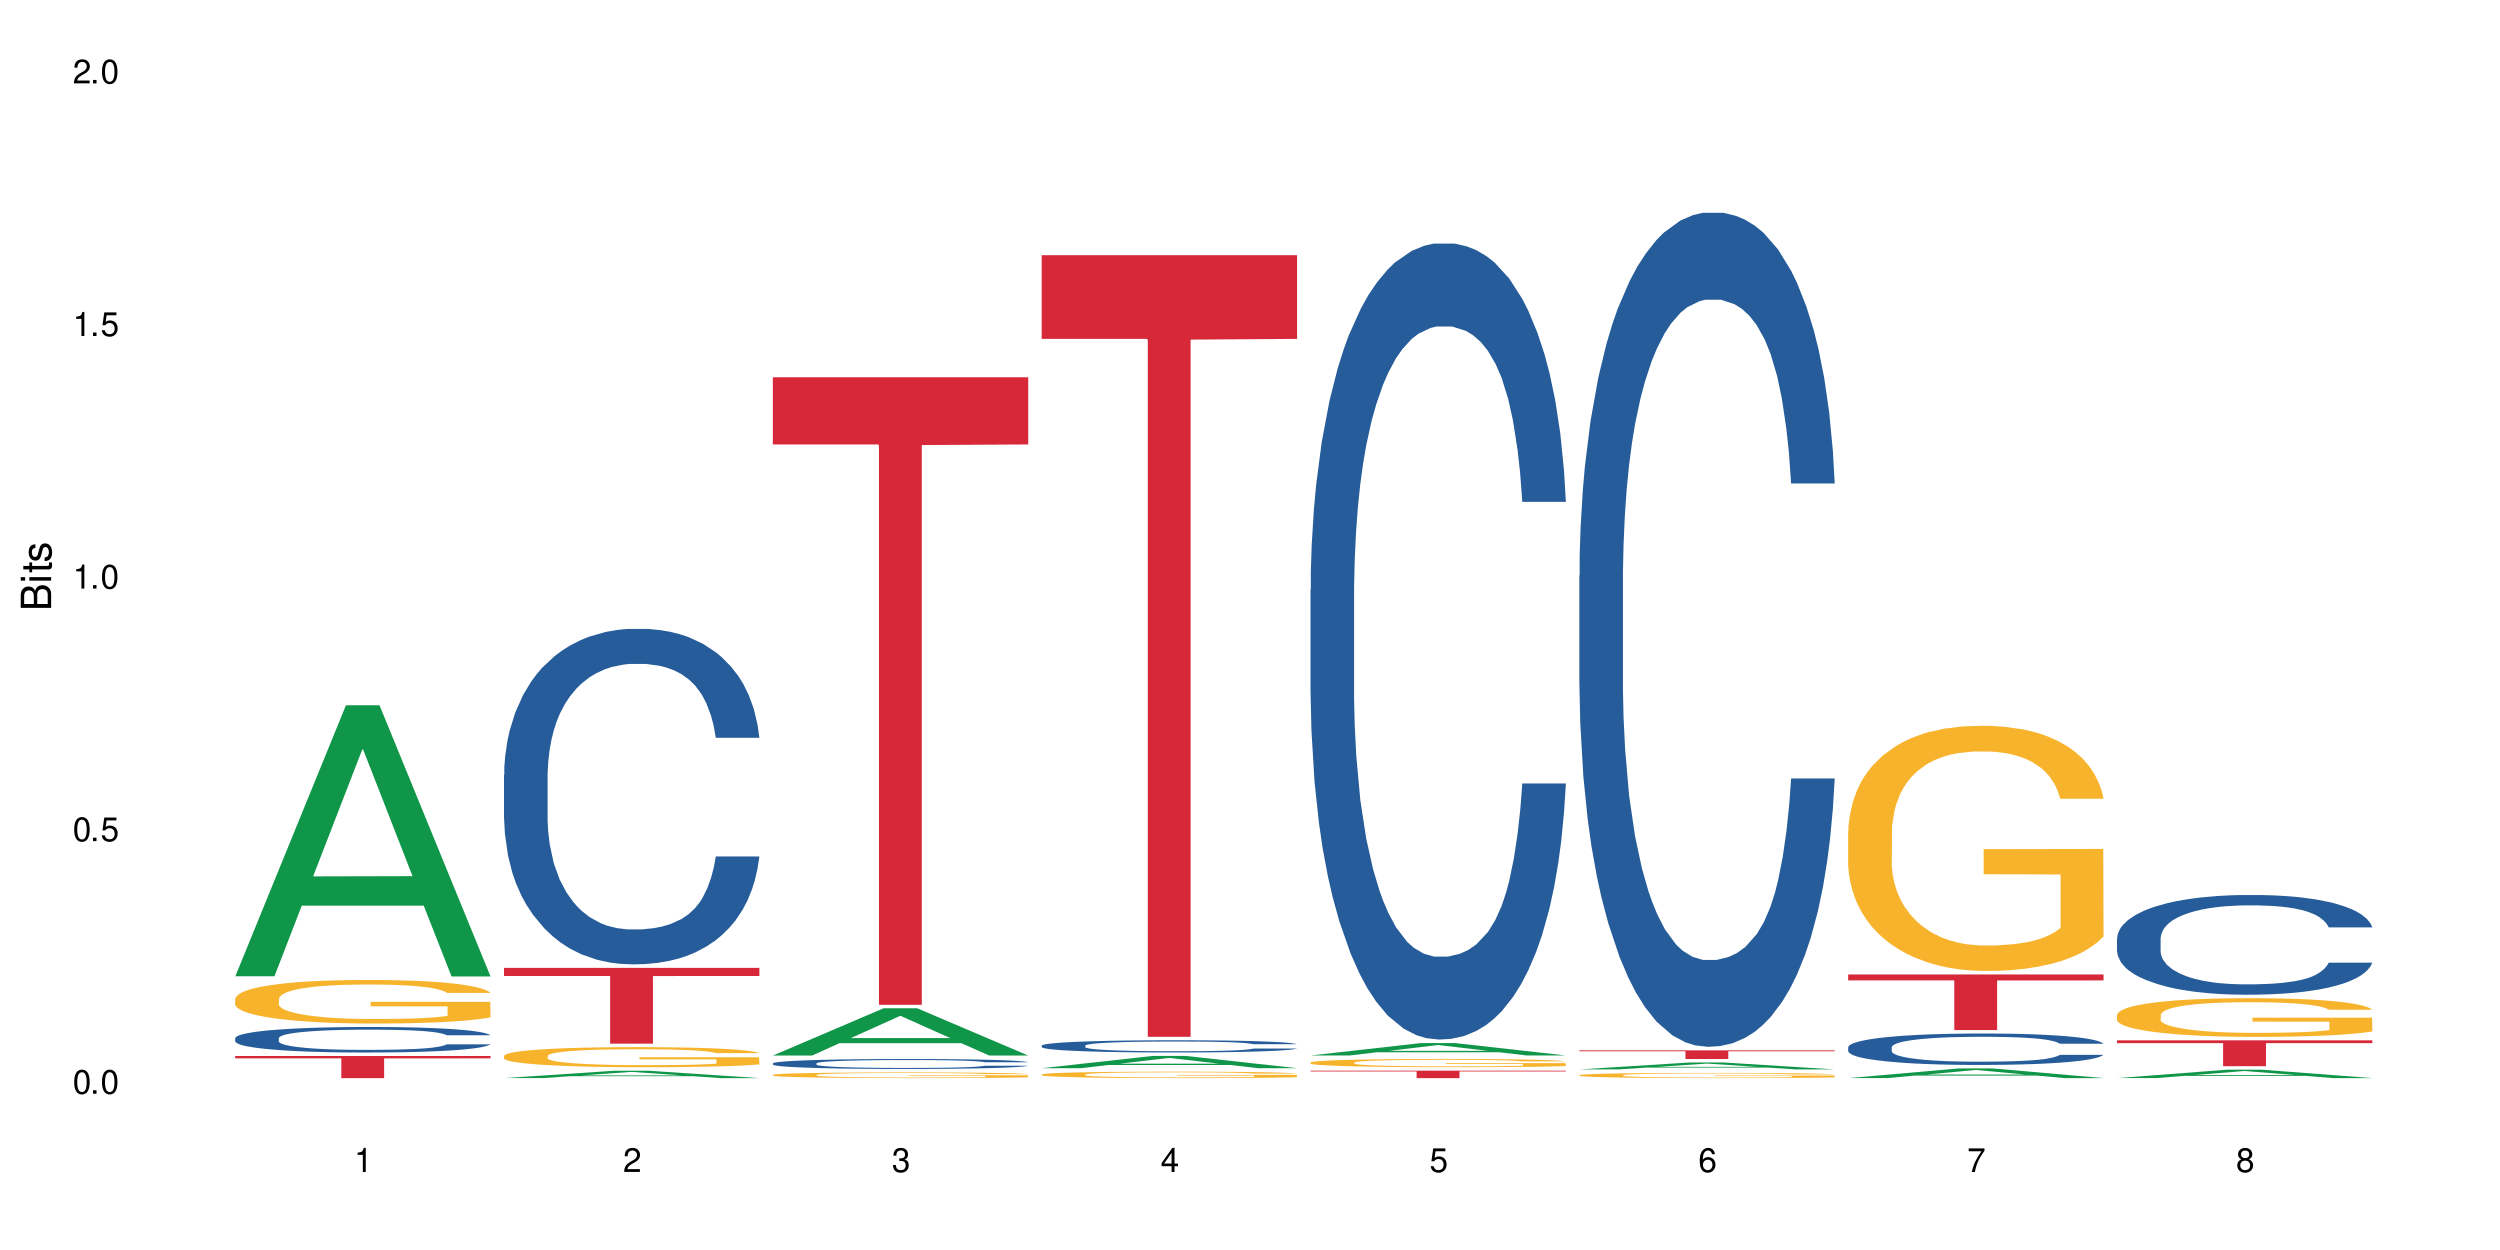 <?xml version="1.0" encoding="UTF-8"?>
<svg xmlns="http://www.w3.org/2000/svg" xmlns:xlink="http://www.w3.org/1999/xlink" width="720" height="360" viewBox="0 0 720 360">
<defs>
<g>
<g id="glyph-0-0">
</g>
<g id="glyph-0-1">
<path d="M 2.641 -6.938 C 2 -6.938 1.422 -6.656 1.078 -6.172 C 0.641 -5.562 0.406 -4.641 0.406 -3.359 C 0.406 -1.016 1.188 0.219 2.641 0.219 C 4.078 0.219 4.859 -1.016 4.859 -3.297 C 4.859 -4.641 4.656 -5.547 4.203 -6.172 C 3.844 -6.656 3.281 -6.938 2.641 -6.938 Z M 2.641 -6.188 C 3.547 -6.188 4 -5.25 4 -3.375 C 4 -1.406 3.562 -0.484 2.625 -0.484 C 1.734 -0.484 1.281 -1.438 1.281 -3.344 C 1.281 -5.25 1.734 -6.188 2.641 -6.188 Z M 2.641 -6.188 "/>
</g>
<g id="glyph-0-2">
<path d="M 1.828 -1 L 0.828 -1 L 0.828 0 L 1.828 0 Z M 1.828 -1 "/>
</g>
<g id="glyph-0-3">
<path d="M 4.562 -6.797 L 1.062 -6.797 L 0.547 -3.094 L 1.328 -3.094 C 1.719 -3.562 2.047 -3.734 2.578 -3.734 C 3.484 -3.734 4.062 -3.109 4.062 -2.094 C 4.062 -1.125 3.484 -0.531 2.578 -0.531 C 1.828 -0.531 1.375 -0.906 1.188 -1.672 L 0.328 -1.672 C 0.453 -1.109 0.547 -0.844 0.75 -0.594 C 1.125 -0.078 1.828 0.219 2.594 0.219 C 3.969 0.219 4.922 -0.781 4.922 -2.219 C 4.922 -3.562 4.031 -4.484 2.719 -4.484 C 2.25 -4.484 1.859 -4.359 1.469 -4.062 L 1.734 -5.969 L 4.562 -5.969 Z M 4.562 -6.797 "/>
</g>
<g id="glyph-0-4">
<path d="M 2.484 -4.938 L 2.484 0 L 3.328 0 L 3.328 -6.938 L 2.766 -6.938 C 2.469 -5.875 2.281 -5.734 0.984 -5.562 L 0.984 -4.938 Z M 2.484 -4.938 "/>
</g>
<g id="glyph-0-5">
<path d="M 4.859 -0.828 L 1.281 -0.828 C 1.359 -1.406 1.672 -1.781 2.5 -2.281 L 3.469 -2.828 C 4.406 -3.344 4.906 -4.062 4.906 -4.906 C 4.906 -5.484 4.672 -6.031 4.266 -6.406 C 3.859 -6.766 3.375 -6.938 2.719 -6.938 C 1.859 -6.938 1.219 -6.625 0.844 -6.031 C 0.609 -5.672 0.5 -5.234 0.484 -4.531 L 1.328 -4.531 C 1.359 -5.016 1.406 -5.281 1.531 -5.516 C 1.75 -5.938 2.188 -6.203 2.703 -6.203 C 3.469 -6.203 4.031 -5.641 4.031 -4.891 C 4.031 -4.344 3.719 -3.859 3.125 -3.516 L 2.234 -3 C 0.812 -2.172 0.406 -1.531 0.328 -0.016 L 4.859 -0.016 Z M 4.859 -0.828 "/>
</g>
<g id="glyph-0-6">
<path d="M 2.125 -3.188 L 2.578 -3.188 C 3.5 -3.188 3.984 -2.766 3.984 -1.922 C 3.984 -1.062 3.469 -0.531 2.594 -0.531 C 1.656 -0.531 1.203 -1 1.156 -2.016 L 0.312 -2.016 C 0.344 -1.453 0.438 -1.094 0.609 -0.781 C 0.953 -0.109 1.625 0.219 2.547 0.219 C 3.953 0.219 4.859 -0.625 4.859 -1.938 C 4.859 -2.828 4.516 -3.297 3.703 -3.594 C 4.344 -3.844 4.656 -4.328 4.656 -5.031 C 4.656 -6.219 3.875 -6.938 2.578 -6.938 C 1.203 -6.938 0.484 -6.172 0.453 -4.703 L 1.297 -4.703 C 1.312 -5.125 1.344 -5.359 1.453 -5.578 C 1.641 -5.969 2.062 -6.203 2.594 -6.203 C 3.344 -6.203 3.797 -5.75 3.797 -5 C 3.797 -4.516 3.609 -4.219 3.25 -4.047 C 3.016 -3.953 2.703 -3.922 2.125 -3.906 Z M 2.125 -3.188 "/>
</g>
<g id="glyph-0-7">
<path d="M 3.141 -1.672 L 3.141 0 L 3.984 0 L 3.984 -1.672 L 4.984 -1.672 L 4.984 -2.438 L 3.984 -2.438 L 3.984 -6.938 L 3.359 -6.938 L 0.266 -2.578 L 0.266 -1.672 Z M 3.141 -2.438 L 1 -2.438 L 3.141 -5.5 Z M 3.141 -2.438 "/>
</g>
<g id="glyph-0-8">
<path d="M 4.781 -5.125 C 4.609 -6.266 3.891 -6.938 2.844 -6.938 C 2.094 -6.938 1.422 -6.578 1.031 -5.953 C 0.594 -5.266 0.406 -4.422 0.406 -3.172 C 0.406 -2 0.578 -1.25 0.984 -0.641 C 1.359 -0.078 1.953 0.219 2.703 0.219 C 3.984 0.219 4.922 -0.75 4.922 -2.094 C 4.922 -3.375 4.062 -4.281 2.844 -4.281 C 2.172 -4.281 1.641 -4.031 1.281 -3.516 C 1.281 -5.234 1.828 -6.188 2.797 -6.188 C 3.391 -6.188 3.797 -5.797 3.938 -5.125 Z M 2.734 -3.531 C 3.547 -3.531 4.062 -2.953 4.062 -2.031 C 4.062 -1.156 3.484 -0.531 2.703 -0.531 C 1.922 -0.531 1.328 -1.188 1.328 -2.078 C 1.328 -2.938 1.906 -3.531 2.734 -3.531 Z M 2.734 -3.531 "/>
</g>
<g id="glyph-0-9">
<path d="M 4.984 -6.797 L 0.438 -6.797 L 0.438 -5.969 L 4.109 -5.969 C 2.5 -3.656 1.828 -2.234 1.328 0 L 2.219 0 C 2.594 -2.172 3.453 -4.047 4.984 -6.094 Z M 4.984 -6.797 "/>
</g>
<g id="glyph-0-10">
<path d="M 3.75 -3.656 C 4.469 -4.094 4.688 -4.438 4.688 -5.078 C 4.688 -6.172 3.844 -6.938 2.641 -6.938 C 1.438 -6.938 0.594 -6.172 0.594 -5.094 C 0.594 -4.438 0.812 -4.094 1.516 -3.656 C 0.734 -3.266 0.359 -2.703 0.359 -1.922 C 0.359 -0.656 1.281 0.219 2.641 0.219 C 3.984 0.219 4.922 -0.656 4.922 -1.922 C 4.922 -2.703 4.531 -3.266 3.75 -3.656 Z M 2.641 -6.188 C 3.359 -6.188 3.812 -5.75 3.812 -5.062 C 3.812 -4.406 3.344 -3.984 2.641 -3.984 C 1.922 -3.984 1.453 -4.406 1.453 -5.078 C 1.453 -5.75 1.922 -6.188 2.641 -6.188 Z M 2.641 -3.266 C 3.484 -3.266 4.062 -2.719 4.062 -1.906 C 4.062 -1.078 3.484 -0.531 2.625 -0.531 C 1.797 -0.531 1.219 -1.094 1.219 -1.906 C 1.219 -2.719 1.781 -3.266 2.641 -3.266 Z M 2.641 -3.266 "/>
</g>
<g id="glyph-1-0">
</g>
<g id="glyph-1-1">
<path d="M 0 -0.953 L 0 -4.891 C 0 -5.719 -0.234 -6.344 -0.734 -6.797 C -1.188 -7.234 -1.812 -7.469 -2.5 -7.469 C -3.547 -7.469 -4.188 -7 -4.625 -5.875 C -4.984 -6.688 -5.625 -7.094 -6.531 -7.094 C -7.172 -7.094 -7.734 -6.859 -8.141 -6.391 C -8.562 -5.922 -8.75 -5.344 -8.75 -4.5 L -8.75 -0.953 Z M -4.984 -2.062 L -7.766 -2.062 L -7.766 -4.219 C -7.766 -4.844 -7.688 -5.203 -7.453 -5.5 C -7.219 -5.812 -6.859 -5.969 -6.375 -5.969 C -5.891 -5.969 -5.531 -5.812 -5.297 -5.5 C -5.062 -5.203 -4.984 -4.844 -4.984 -4.219 Z M -0.984 -2.062 L -4 -2.062 L -4 -4.781 C -4 -5.766 -3.438 -6.359 -2.484 -6.359 C -1.547 -6.359 -0.984 -5.766 -0.984 -4.781 Z M -0.984 -2.062 "/>
</g>
<g id="glyph-1-2">
<path d="M -6.281 -1.797 L -6.281 -0.797 L 0 -0.797 L 0 -1.797 Z M -8.75 -1.797 L -8.75 -0.797 L -7.484 -0.797 L -7.484 -1.797 Z M -8.75 -1.797 "/>
</g>
<g id="glyph-1-3">
<path d="M -6.281 -3.047 L -6.281 -2.016 L -8.016 -2.016 L -8.016 -1.016 L -6.281 -1.016 L -6.281 -0.172 L -5.469 -0.172 L -5.469 -1.016 L -0.719 -1.016 C -0.078 -1.016 0.281 -1.453 0.281 -2.234 C 0.281 -2.5 0.25 -2.719 0.188 -3.047 L -0.641 -3.047 C -0.609 -2.906 -0.594 -2.766 -0.594 -2.562 C -0.594 -2.141 -0.719 -2.016 -1.156 -2.016 L -5.469 -2.016 L -5.469 -3.047 Z M -6.281 -3.047 "/>
</g>
<g id="glyph-1-4">
<path d="M -4.531 -5.25 C -5.766 -5.25 -6.469 -4.422 -6.469 -2.969 C -6.469 -1.516 -5.719 -0.562 -4.547 -0.562 C -3.562 -0.562 -3.094 -1.062 -2.734 -2.562 L -2.516 -3.484 C -2.344 -4.188 -2.094 -4.469 -1.641 -4.469 C -1.047 -4.469 -0.641 -3.875 -0.641 -3 C -0.641 -2.453 -0.797 -2 -1.062 -1.75 C -1.25 -1.594 -1.422 -1.531 -1.875 -1.469 L -1.875 -0.406 C -0.422 -0.453 0.281 -1.266 0.281 -2.922 C 0.281 -4.5 -0.5 -5.516 -1.719 -5.516 C -2.656 -5.516 -3.172 -4.984 -3.469 -3.734 L -3.703 -2.766 C -3.891 -1.953 -4.156 -1.609 -4.594 -1.609 C -5.188 -1.609 -5.547 -2.125 -5.547 -2.938 C -5.547 -3.75 -5.203 -4.172 -4.531 -4.203 Z M -4.531 -5.25 "/>
</g>
</g>
</defs>
<rect x="-72" y="-36" width="864" height="432" fill="rgb(100%, 100%, 100%)" fill-opacity="1"/>
<path fill-rule="nonzero" fill="rgb(6.275%, 58.824%, 28.235%)" fill-opacity="1" d="M 67.73 281.156 L 67.809 281.086 L 99.637 203.109 L 109.301 203.109 L 141.281 281.23 L 130.047 281.23 L 122.031 260.84 L 86.906 260.84 L 79.047 281.156 L 67.73 281.156 L 90.285 252.402 L 118.809 252.328 L 104.586 215.871 L 104.43 215.801 L 104.27 216.02 L 90.207 252.328 L 90.285 252.402 Z M 67.73 281.156 "/>
<path fill-rule="nonzero" fill="rgb(14.51%, 36.078%, 60%)" fill-opacity="1" d="M 67.73 298.977 L 67.82 298.969 L 67.82 298.809 L 68.09 298.555 L 68.719 298.23 L 69.344 298.008 L 70.961 297.613 L 73.203 297.23 L 75.535 296.934 L 77.238 296.762 L 78.766 296.625 L 82.262 296.379 L 84.504 296.25 L 86.926 296.137 L 89.887 296.023 L 92.039 295.953 L 96.883 295.848 L 100.469 295.801 L 103.25 295.781 L 109.262 295.781 L 112.848 295.809 L 115.449 295.84 L 118.32 295.895 L 120.742 295.953 L 124.957 296.102 L 128.727 296.289 L 130.43 296.398 L 133.121 296.605 L 135.184 296.809 L 136.617 296.98 L 138.234 297.23 L 139.668 297.531 L 140.746 297.875 L 141.281 298.164 L 128.727 298.164 L 128.098 297.895 L 127.379 297.688 L 126.035 297.41 L 124.688 297.219 L 122.805 297.023 L 121.102 296.895 L 118.77 296.766 L 116.707 296.688 L 114.555 296.625 L 112.488 296.586 L 108.543 296.547 L 103.969 296.547 L 102.266 296.559 L 98.766 296.613 L 96.883 296.66 L 94.191 296.754 L 92.309 296.84 L 90.066 296.977 L 88.539 297.09 L 86.656 297.266 L 85.312 297.418 L 83.785 297.641 L 82.891 297.809 L 82.082 297.996 L 81.363 298.219 L 80.828 298.453 L 80.469 298.699 L 80.289 298.941 L 80.289 299.984 L 80.469 300.227 L 80.918 300.508 L 82.082 300.918 L 83.785 301.273 L 85.762 301.555 L 87.645 301.754 L 88.719 301.848 L 90.156 301.957 L 92.398 302.09 L 95.629 302.227 L 97.512 302.277 L 100.383 302.332 L 103.34 302.359 L 107.289 302.359 L 110.785 302.332 L 113.117 302.301 L 115.539 302.246 L 118.859 302.133 L 120.922 302.023 L 122.715 301.898 L 124.062 301.77 L 124.957 301.66 L 126.305 301.453 L 127.379 301.227 L 128.188 300.988 L 128.727 300.762 L 141.281 300.762 L 140.746 301.031 L 139.938 301.293 L 139.129 301.488 L 137.875 301.723 L 136.441 301.93 L 134.375 302.164 L 132.672 302.32 L 130.43 302.488 L 128.367 302.613 L 126.125 302.73 L 122.805 302.863 L 120.652 302.93 L 118.32 302.992 L 115.539 303.043 L 112.043 303.09 L 108.273 303.117 L 104.777 303.125 L 101.008 303.113 L 98.227 303.086 L 94.551 303.023 L 89.977 302.902 L 86.656 302.777 L 84.055 302.648 L 81.812 302.516 L 79.301 302.332 L 76.074 302.039 L 74.098 301.809 L 72.754 301.621 L 71.23 301.359 L 70.152 301.125 L 68.898 300.75 L 68 300.273 L 67.73 299.902 Z M 67.73 298.977 "/>
<path fill-rule="nonzero" fill="rgb(96.863%, 70.196%, 16.863%)" fill-opacity="1" d="M 67.73 287.605 L 67.82 287.594 L 67.82 287.367 L 68.18 286.852 L 69.078 286.141 L 70.242 285.555 L 71.5 285.098 L 72.305 284.855 L 73.652 284.512 L 74.816 284.262 L 77.777 283.746 L 81.543 283.262 L 83.609 283.059 L 85.941 282.863 L 89.258 282.645 L 90.785 282.562 L 95.449 282.379 L 100.738 282.266 L 106.57 282.23 L 109.262 282.242 L 112.938 282.289 L 117.961 282.414 L 120.832 282.531 L 123.074 282.645 L 125.406 282.793 L 128.277 283.023 L 130.969 283.297 L 133.121 283.574 L 135.273 283.918 L 137.066 284.281 L 138.594 284.684 L 139.938 285.164 L 140.746 285.566 L 141.281 285.969 L 128.816 285.969 L 128.098 285.566 L 127.289 285.258 L 125.945 284.879 L 124.598 284.605 L 123.254 284.387 L 120.742 284.09 L 118.59 283.906 L 115.898 283.746 L 113.297 283.641 L 110.336 283.574 L 108.543 283.551 L 103.789 283.551 L 99.484 283.629 L 96.973 283.723 L 95.18 283.812 L 92.668 283.984 L 91.141 284.121 L 90.246 284.215 L 87.555 284.57 L 85.762 284.891 L 84.773 285.109 L 83.52 285.453 L 82.621 285.762 L 81.633 286.219 L 81.098 286.562 L 80.379 287.344 L 80.289 289.406 L 80.559 289.84 L 81.098 290.309 L 81.812 290.723 L 82.891 291.16 L 83.965 291.492 L 85.852 291.938 L 87.465 292.234 L 88.719 292.43 L 91.141 292.738 L 92.129 292.844 L 94.461 293.051 L 96.883 293.211 L 99.844 293.348 L 102.086 293.414 L 105.672 293.473 L 110.246 293.473 L 115.629 293.402 L 119.039 293.312 L 121.371 293.223 L 122.895 293.141 L 124.777 293.016 L 126.125 292.898 L 127.379 292.773 L 128.906 292.578 L 128.906 289.84 L 106.75 289.828 L 106.75 288.547 L 141.195 288.535 L 141.281 293.016 L 139.398 293.324 L 137.066 293.621 L 134.824 293.852 L 132.492 294.047 L 129.176 294.262 L 126.484 294.402 L 122.355 294.562 L 118.59 294.664 L 114.645 294.734 L 111.145 294.77 L 107.02 294.781 L 103.34 294.758 L 99.395 294.688 L 96.254 294.598 L 93.383 294.48 L 90.516 294.332 L 86.926 294.09 L 84.594 293.898 L 82.172 293.656 L 79.75 293.371 L 77.598 293.059 L 76.164 292.82 L 74.727 292.543 L 73.203 292.199 L 71.766 291.812 L 70.691 291.457 L 69.703 291.055 L 68.988 290.676 L 68.27 290.16 L 67.91 289.75 L 67.73 289.395 Z M 67.73 287.605 "/>
<path fill-rule="nonzero" fill="rgb(83.922%, 15.686%, 22.353%)" fill-opacity="1" d="M 67.73 304.125 L 141.281 304.125 L 141.281 304.809 L 110.629 304.812 L 110.629 310.496 L 98.297 310.496 L 98.297 304.82 L 98.117 304.809 L 67.73 304.809 Z M 67.73 304.125 "/>
<path fill-rule="nonzero" fill="rgb(6.275%, 58.824%, 28.235%)" fill-opacity="1" d="M 145.156 310.492 L 145.234 310.492 L 177.059 308.363 L 186.723 308.363 L 218.707 310.496 L 207.469 310.496 L 199.453 309.938 L 164.328 309.938 L 156.469 310.492 L 145.156 310.492 L 167.707 309.711 L 196.23 309.707 L 182.008 308.711 L 181.852 308.711 L 181.695 308.715 L 167.629 309.707 L 167.707 309.711 Z M 145.156 310.492 "/>
<path fill-rule="nonzero" fill="rgb(14.51%, 36.078%, 60%)" fill-opacity="1" d="M 145.156 223.172 L 145.242 223.082 L 145.242 220.965 L 145.512 217.609 L 146.141 213.371 L 146.77 210.457 L 148.383 205.246 L 150.625 200.211 L 152.957 196.328 L 154.664 194.031 L 156.188 192.266 L 159.684 188.996 L 161.93 187.32 L 164.352 185.82 L 167.309 184.316 L 169.461 183.434 L 174.305 182.023 L 177.895 181.402 L 180.676 181.141 L 186.684 181.141 L 190.273 181.492 L 192.875 181.934 L 195.742 182.641 L 198.164 183.434 L 202.383 185.379 L 206.148 187.852 L 207.852 189.262 L 210.543 192 L 212.605 194.648 L 214.043 196.945 L 215.656 200.211 L 217.094 204.188 L 218.168 208.691 L 218.707 212.488 L 206.148 212.488 L 205.52 208.953 L 204.805 206.219 L 203.457 202.598 L 202.113 200.035 L 200.23 197.477 L 198.523 195.797 L 196.191 194.121 L 194.129 193.059 L 191.977 192.266 L 189.914 191.734 L 185.969 191.207 L 181.391 191.207 L 179.688 191.383 L 176.191 192.09 L 174.305 192.707 L 171.613 193.941 L 169.73 195.09 L 167.488 196.855 L 165.965 198.359 L 164.082 200.652 L 162.734 202.684 L 161.211 205.598 L 160.312 207.805 L 159.508 210.277 L 158.789 213.191 L 158.25 216.285 L 157.891 219.551 L 157.711 222.73 L 157.711 236.418 L 157.891 239.598 L 158.34 243.305 L 159.508 248.691 L 161.211 253.371 L 163.184 257.078 L 165.066 259.73 L 166.145 260.965 L 167.578 262.379 L 169.82 264.145 L 173.051 265.91 L 174.934 266.617 L 177.805 267.324 L 180.766 267.676 L 184.711 267.676 L 188.211 267.324 L 190.543 266.883 L 192.965 266.176 L 196.281 264.676 L 198.344 263.262 L 200.141 261.582 L 201.484 259.906 L 202.383 258.492 L 203.727 255.754 L 204.805 252.754 L 205.609 249.664 L 206.148 246.66 L 218.707 246.66 L 218.168 250.191 L 217.359 253.637 L 216.555 256.195 L 215.297 259.289 L 213.863 262.023 L 211.801 265.117 L 210.094 267.148 L 207.852 269.355 L 205.789 271.031 L 203.547 272.531 L 200.23 274.301 L 198.074 275.184 L 195.742 275.977 L 192.965 276.684 L 189.465 277.301 L 185.699 277.656 L 182.199 277.742 L 178.434 277.566 L 175.652 277.215 L 171.973 276.418 L 167.398 274.828 L 164.082 273.152 L 161.48 271.473 L 159.238 269.707 L 156.727 267.324 L 153.496 263.438 L 151.523 260.434 L 150.176 257.965 L 148.652 254.52 L 147.574 251.43 L 146.32 246.484 L 145.422 240.215 L 145.156 235.355 Z M 145.156 223.172 "/>
<path fill-rule="nonzero" fill="rgb(96.863%, 70.196%, 16.863%)" fill-opacity="1" d="M 145.156 304.059 L 145.242 304.051 L 145.242 303.945 L 145.602 303.707 L 146.5 303.379 L 147.664 303.109 L 148.922 302.898 L 149.73 302.789 L 151.074 302.629 L 152.242 302.516 L 155.199 302.277 L 158.969 302.055 L 161.031 301.961 L 163.363 301.871 L 166.684 301.77 L 168.207 301.73 L 172.871 301.648 L 178.164 301.594 L 183.992 301.578 L 186.684 301.586 L 190.363 301.605 L 195.387 301.664 L 198.254 301.715 L 200.496 301.77 L 202.828 301.84 L 205.699 301.945 L 208.391 302.07 L 210.543 302.199 L 212.695 302.355 L 214.492 302.523 L 216.016 302.711 L 217.359 302.93 L 218.168 303.117 L 218.707 303.301 L 206.238 303.301 L 205.52 303.117 L 204.715 302.973 L 203.367 302.801 L 202.023 302.672 L 200.676 302.574 L 198.164 302.434 L 196.012 302.352 L 193.32 302.277 L 190.723 302.23 L 187.762 302.199 L 185.969 302.188 L 181.211 302.188 L 176.906 302.223 L 174.395 302.266 L 172.602 302.309 L 170.09 302.387 L 168.566 302.449 L 167.668 302.492 L 164.977 302.656 L 163.184 302.805 L 162.195 302.906 L 160.941 303.062 L 160.043 303.207 L 159.059 303.418 L 158.52 303.574 L 157.801 303.934 L 157.711 304.887 L 157.98 305.086 L 158.52 305.305 L 159.238 305.492 L 160.312 305.695 L 161.391 305.848 L 163.273 306.055 L 164.887 306.191 L 166.145 306.281 L 168.566 306.422 L 169.551 306.473 L 171.883 306.566 L 174.305 306.641 L 177.266 306.703 L 179.508 306.734 L 183.098 306.762 L 187.672 306.762 L 193.055 306.73 L 196.461 306.688 L 198.793 306.645 L 200.32 306.609 L 202.203 306.551 L 203.547 306.496 L 204.805 306.438 L 206.328 306.348 L 206.328 305.086 L 184.172 305.082 L 184.172 304.488 L 218.617 304.484 L 218.707 306.551 L 216.824 306.691 L 214.492 306.832 L 212.25 306.938 L 209.918 307.027 L 206.598 307.125 L 203.906 307.191 L 199.781 307.262 L 196.012 307.312 L 192.066 307.344 L 188.566 307.359 L 184.441 307.363 L 180.766 307.352 L 176.816 307.32 L 173.68 307.277 L 170.809 307.227 L 167.938 307.156 L 164.352 307.047 L 162.016 306.957 L 159.594 306.848 L 157.172 306.715 L 155.02 306.57 L 153.586 306.461 L 152.152 306.332 L 150.625 306.176 L 149.191 305.996 L 148.113 305.832 L 147.129 305.648 L 146.41 305.473 L 145.691 305.234 L 145.332 305.043 L 145.156 304.883 Z M 145.156 304.059 "/>
<path fill-rule="nonzero" fill="rgb(83.922%, 15.686%, 22.353%)" fill-opacity="1" d="M 145.156 278.742 L 218.707 278.742 L 218.707 281.082 L 188.051 281.102 L 188.051 300.578 L 175.719 300.578 L 175.719 281.121 L 175.539 281.082 L 145.156 281.082 Z M 145.156 278.742 "/>
<path fill-rule="nonzero" fill="rgb(6.275%, 58.824%, 28.235%)" fill-opacity="1" d="M 222.578 303.984 L 222.656 303.973 L 254.48 290.379 L 264.148 290.379 L 296.129 304 L 284.895 304 L 276.879 300.445 L 241.75 300.445 L 233.895 303.984 L 222.578 303.984 L 245.129 298.973 L 273.656 298.961 L 259.434 292.605 L 259.273 292.594 L 259.117 292.629 L 245.051 298.961 L 245.129 298.973 Z M 222.578 303.984 "/>
<path fill-rule="nonzero" fill="rgb(14.51%, 36.078%, 60%)" fill-opacity="1" d="M 222.578 306.242 L 222.668 306.238 L 222.668 306.176 L 222.938 306.078 L 223.562 305.953 L 224.191 305.867 L 225.809 305.711 L 228.051 305.562 L 230.383 305.449 L 232.086 305.379 L 233.609 305.328 L 237.109 305.23 L 239.352 305.184 L 241.773 305.137 L 244.734 305.094 L 246.887 305.066 L 251.73 305.023 L 255.316 305.008 L 258.098 305 L 264.109 305 L 267.695 305.008 L 270.297 305.023 L 273.168 305.043 L 275.59 305.066 L 279.805 305.125 L 283.57 305.199 L 285.277 305.238 L 287.969 305.32 L 290.031 305.398 L 291.465 305.465 L 293.082 305.562 L 294.516 305.68 L 295.59 305.812 L 296.129 305.926 L 283.57 305.926 L 282.945 305.82 L 282.227 305.742 L 280.883 305.633 L 279.535 305.559 L 277.652 305.48 L 275.949 305.434 L 273.617 305.383 L 271.551 305.352 L 269.398 305.328 L 267.336 305.312 L 263.391 305.297 L 258.816 305.297 L 257.109 305.301 L 253.613 305.324 L 251.73 305.34 L 249.039 305.379 L 247.156 305.41 L 244.914 305.465 L 243.387 305.508 L 241.504 305.578 L 240.16 305.637 L 238.633 305.723 L 237.738 305.789 L 236.93 305.859 L 236.211 305.945 L 235.672 306.039 L 235.316 306.137 L 235.137 306.23 L 235.137 306.633 L 235.316 306.727 L 235.762 306.836 L 236.93 306.996 L 238.633 307.137 L 240.605 307.246 L 242.492 307.324 L 243.566 307.359 L 245.004 307.402 L 247.246 307.453 L 250.473 307.508 L 252.355 307.527 L 255.227 307.547 L 258.188 307.559 L 262.133 307.559 L 265.633 307.547 L 267.965 307.535 L 270.387 307.516 L 273.707 307.469 L 275.77 307.426 L 277.562 307.379 L 278.906 307.328 L 279.805 307.285 L 281.148 307.207 L 282.227 307.117 L 283.035 307.027 L 283.57 306.938 L 296.129 306.938 L 295.59 307.043 L 294.785 307.145 L 293.977 307.219 L 292.723 307.309 L 291.285 307.391 L 289.223 307.484 L 287.52 307.543 L 285.277 307.609 L 283.215 307.656 L 280.973 307.703 L 277.652 307.754 L 275.5 307.781 L 273.168 307.805 L 270.387 307.824 L 266.887 307.844 L 263.121 307.852 L 259.621 307.855 L 255.855 307.852 L 253.074 307.84 L 249.398 307.816 L 244.824 307.77 L 241.504 307.719 L 238.902 307.672 L 236.66 307.617 L 234.148 307.547 L 230.918 307.434 L 228.945 307.344 L 227.602 307.27 L 226.074 307.168 L 225 307.078 L 223.742 306.93 L 222.848 306.746 L 222.578 306.602 Z M 222.578 306.242 "/>
<path fill-rule="nonzero" fill="rgb(96.863%, 70.196%, 16.863%)" fill-opacity="1" d="M 222.578 309.559 L 222.668 309.559 L 222.668 309.527 L 223.027 309.461 L 223.922 309.367 L 225.09 309.289 L 226.344 309.23 L 227.152 309.199 L 228.496 309.156 L 229.664 309.121 L 232.625 309.055 L 236.391 308.992 L 238.453 308.965 L 240.785 308.938 L 244.105 308.91 L 245.629 308.898 L 250.293 308.875 L 255.586 308.859 L 261.418 308.855 L 264.109 308.859 L 267.785 308.863 L 272.809 308.879 L 275.68 308.895 L 277.922 308.91 L 280.254 308.93 L 283.125 308.961 L 285.816 308.996 L 287.969 309.031 L 290.121 309.078 L 291.914 309.125 L 293.438 309.176 L 294.785 309.238 L 295.59 309.293 L 296.129 309.344 L 283.66 309.344 L 282.945 309.293 L 282.137 309.25 L 280.793 309.203 L 279.445 309.168 L 278.102 309.137 L 275.59 309.098 L 273.438 309.074 L 270.746 309.055 L 268.145 309.039 L 265.184 309.031 L 263.391 309.027 L 258.637 309.027 L 254.332 309.039 L 251.82 309.051 L 250.023 309.062 L 247.512 309.086 L 245.988 309.105 L 245.094 309.117 L 242.402 309.16 L 240.605 309.203 L 239.621 309.234 L 238.363 309.277 L 237.469 309.316 L 236.48 309.379 L 235.941 309.422 L 235.227 309.523 L 235.137 309.793 L 235.406 309.852 L 235.941 309.91 L 236.66 309.965 L 237.738 310.023 L 238.812 310.066 L 240.695 310.125 L 242.312 310.164 L 243.566 310.188 L 245.988 310.23 L 246.977 310.242 L 249.309 310.27 L 251.73 310.289 L 254.691 310.309 L 256.934 310.316 L 260.52 310.324 L 265.094 310.324 L 270.477 310.316 L 273.887 310.305 L 276.219 310.293 L 277.742 310.281 L 279.625 310.266 L 280.973 310.25 L 282.227 310.234 L 283.75 310.207 L 283.75 309.852 L 261.598 309.848 L 261.598 309.68 L 296.039 309.68 L 296.129 310.266 L 294.246 310.305 L 291.914 310.344 L 289.672 310.375 L 287.34 310.398 L 284.02 310.43 L 281.328 310.445 L 277.203 310.469 L 273.438 310.48 L 269.488 310.488 L 265.992 310.492 L 261.867 310.496 L 258.188 310.492 L 254.242 310.484 L 251.102 310.473 L 248.23 310.457 L 245.359 310.438 L 241.773 310.406 L 239.441 310.379 L 237.02 310.348 L 234.598 310.312 L 232.445 310.27 L 231.008 310.238 L 229.574 310.203 L 228.051 310.16 L 226.613 310.109 L 225.539 310.062 L 224.551 310.008 L 223.832 309.961 L 223.117 309.891 L 222.758 309.84 L 222.578 309.793 Z M 222.578 309.559 "/>
<path fill-rule="nonzero" fill="rgb(83.922%, 15.686%, 22.353%)" fill-opacity="1" d="M 222.578 108.66 L 296.129 108.66 L 296.129 128.004 L 265.477 128.176 L 265.477 289.379 L 253.141 289.379 L 253.141 128.344 L 252.965 128.004 L 222.578 128.004 Z M 222.578 108.66 "/>
<path fill-rule="nonzero" fill="rgb(6.275%, 58.824%, 28.235%)" fill-opacity="1" d="M 300 307.637 L 300.078 307.633 L 331.906 304.117 L 341.57 304.117 L 373.555 307.641 L 362.316 307.641 L 354.301 306.719 L 319.176 306.719 L 311.316 307.637 L 300 307.637 L 322.555 306.34 L 351.078 306.336 L 336.855 304.695 L 336.699 304.691 L 336.543 304.699 L 322.477 306.336 L 322.555 306.34 Z M 300 307.637 "/>
<path fill-rule="nonzero" fill="rgb(14.51%, 36.078%, 60%)" fill-opacity="1" d="M 300 301.129 L 300.09 301.125 L 300.09 301.047 L 300.359 300.926 L 300.988 300.77 L 301.617 300.664 L 303.23 300.477 L 305.473 300.293 L 307.805 300.148 L 309.508 300.066 L 311.035 300.004 L 314.531 299.883 L 316.773 299.82 L 319.195 299.766 L 322.156 299.711 L 324.309 299.68 L 329.152 299.629 L 332.742 299.605 L 335.52 299.598 L 341.531 299.598 L 345.117 299.609 L 347.719 299.625 L 350.59 299.652 L 353.012 299.68 L 357.227 299.75 L 360.996 299.84 L 362.699 299.895 L 365.391 299.992 L 367.453 300.09 L 368.891 300.172 L 370.504 300.293 L 371.938 300.438 L 373.016 300.602 L 373.555 300.738 L 360.996 300.738 L 360.367 300.609 L 359.648 300.512 L 358.305 300.379 L 356.961 300.285 L 355.074 300.191 L 353.371 300.133 L 351.039 300.07 L 348.977 300.031 L 346.824 300.004 L 344.762 299.984 L 340.812 299.965 L 336.238 299.965 L 334.535 299.969 L 331.035 299.996 L 329.152 300.02 L 326.461 300.062 L 324.578 300.105 L 322.336 300.168 L 320.812 300.223 L 318.926 300.309 L 317.582 300.383 L 316.059 300.488 L 315.16 300.57 L 314.352 300.66 L 313.637 300.766 L 313.098 300.879 L 312.738 300.996 L 312.559 301.113 L 312.559 301.613 L 312.738 301.727 L 313.188 301.863 L 314.352 302.059 L 316.059 302.23 L 318.031 302.363 L 319.914 302.461 L 320.992 302.508 L 322.426 302.559 L 324.668 302.621 L 327.898 302.688 L 329.781 302.711 L 332.652 302.738 L 335.609 302.75 L 339.559 302.75 L 343.055 302.738 L 345.387 302.723 L 347.809 302.695 L 351.129 302.641 L 353.191 302.59 L 354.984 302.527 L 356.332 302.469 L 357.227 302.418 L 358.574 302.316 L 359.648 302.207 L 360.457 302.094 L 360.996 301.984 L 373.555 301.984 L 373.016 302.113 L 372.207 302.238 L 371.402 302.332 L 370.145 302.445 L 368.711 302.543 L 366.645 302.656 L 364.941 302.73 L 362.699 302.812 L 360.637 302.875 L 358.395 302.93 L 355.074 302.992 L 352.922 303.023 L 350.59 303.055 L 347.809 303.078 L 344.312 303.102 L 340.543 303.113 L 337.047 303.117 L 333.277 303.109 L 330.5 303.098 L 326.82 303.07 L 322.246 303.012 L 318.926 302.949 L 316.324 302.891 L 314.082 302.824 L 311.57 302.738 L 308.344 302.598 L 306.371 302.488 L 305.023 302.398 L 303.5 302.27 L 302.422 302.16 L 301.168 301.977 L 300.27 301.75 L 300 301.574 Z M 300 301.129 "/>
<path fill-rule="nonzero" fill="rgb(96.863%, 70.196%, 16.863%)" fill-opacity="1" d="M 300 309.434 L 300.09 309.434 L 300.09 309.398 L 300.449 309.324 L 301.348 309.219 L 302.512 309.133 L 303.77 309.062 L 304.574 309.027 L 305.922 308.977 L 307.086 308.941 L 310.047 308.863 L 313.816 308.793 L 315.879 308.762 L 318.211 308.734 L 321.527 308.703 L 323.055 308.691 L 327.719 308.664 L 333.012 308.645 L 338.84 308.641 L 341.531 308.641 L 345.207 308.648 L 350.23 308.668 L 353.102 308.684 L 355.344 308.703 L 357.676 308.723 L 360.547 308.758 L 363.238 308.797 L 365.391 308.84 L 367.543 308.891 L 369.336 308.945 L 370.863 309.004 L 372.207 309.074 L 373.016 309.133 L 373.555 309.191 L 361.086 309.191 L 360.367 309.133 L 359.559 309.086 L 358.215 309.031 L 356.871 308.992 L 355.523 308.957 L 353.012 308.914 L 350.859 308.887 L 348.168 308.863 L 345.566 308.848 L 342.609 308.84 L 340.812 308.836 L 336.059 308.836 L 331.754 308.848 L 329.242 308.859 L 327.449 308.875 L 324.938 308.898 L 323.414 308.922 L 322.516 308.934 L 319.824 308.984 L 318.031 309.035 L 317.043 309.066 L 315.789 309.117 L 314.891 309.164 L 313.902 309.23 L 313.367 309.281 L 312.648 309.395 L 312.559 309.699 L 312.828 309.766 L 313.367 309.836 L 314.082 309.895 L 315.16 309.961 L 316.234 310.008 L 318.121 310.074 L 319.734 310.121 L 320.992 310.148 L 323.414 310.195 L 324.398 310.211 L 326.73 310.238 L 329.152 310.262 L 332.113 310.285 L 334.355 310.293 L 337.941 310.301 L 342.52 310.301 L 347.898 310.293 L 351.309 310.277 L 353.641 310.266 L 355.164 310.254 L 357.047 310.234 L 358.395 310.219 L 359.648 310.199 L 361.176 310.172 L 361.176 309.766 L 339.02 309.762 L 339.02 309.574 L 373.465 309.57 L 373.555 310.234 L 371.668 310.281 L 369.336 310.324 L 367.094 310.359 L 364.762 310.387 L 361.445 310.418 L 358.754 310.441 L 354.629 310.465 L 350.859 310.48 L 346.914 310.488 L 343.414 310.492 L 339.289 310.496 L 335.609 310.492 L 331.664 310.48 L 328.523 310.469 L 325.656 310.453 L 322.785 310.43 L 319.195 310.395 L 316.863 310.363 L 314.441 310.328 L 312.02 310.289 L 309.867 310.242 L 308.434 310.207 L 306.996 310.164 L 305.473 310.113 L 304.039 310.059 L 302.961 310.004 L 301.973 309.945 L 301.258 309.891 L 300.539 309.812 L 300.18 309.75 L 300 309.699 Z M 300 309.434 "/>
<path fill-rule="nonzero" fill="rgb(83.922%, 15.686%, 22.353%)" fill-opacity="1" d="M 300 73.504 L 373.555 73.504 L 373.555 97.598 L 342.898 97.809 L 342.898 298.598 L 330.566 298.598 L 330.566 98.02 L 330.387 97.598 L 300 97.598 Z M 300 73.504 "/>
<path fill-rule="nonzero" fill="rgb(6.275%, 58.824%, 28.235%)" fill-opacity="1" d="M 377.426 303.977 L 377.504 303.973 L 409.328 300.395 L 418.992 300.395 L 450.977 303.98 L 439.738 303.98 L 431.723 303.043 L 396.598 303.043 L 388.738 303.977 L 377.426 303.977 L 399.977 302.656 L 428.504 302.652 L 414.277 300.98 L 414.121 300.977 L 413.965 300.988 L 399.898 302.652 L 399.977 302.656 Z M 377.426 303.977 "/>
<path fill-rule="nonzero" fill="rgb(14.51%, 36.078%, 60%)" fill-opacity="1" d="M 377.426 169.895 L 377.516 169.688 L 377.516 164.656 L 377.781 156.695 L 378.41 146.637 L 379.039 139.723 L 380.652 127.359 L 382.895 115.414 L 385.227 106.195 L 386.934 100.746 L 388.457 96.555 L 391.957 88.805 L 394.199 84.82 L 396.621 81.262 L 399.578 77.699 L 401.734 75.602 L 406.574 72.25 L 410.164 70.781 L 412.945 70.152 L 418.953 70.152 L 422.543 70.992 L 425.145 72.039 L 428.016 73.715 L 430.438 75.602 L 434.652 80.211 L 438.418 86.078 L 440.125 89.434 L 442.812 95.93 L 444.879 102.215 L 446.312 107.664 L 447.926 115.414 L 449.363 124.844 L 450.438 135.531 L 450.977 144.543 L 438.418 144.543 L 437.789 136.16 L 437.074 129.664 L 435.727 121.074 L 434.383 114.996 L 432.5 108.918 L 430.793 104.938 L 428.461 100.957 L 426.398 98.441 L 424.246 96.555 L 422.184 95.301 L 418.238 94.043 L 413.664 94.043 L 411.957 94.461 L 408.461 96.137 L 406.574 97.605 L 403.887 100.539 L 402 103.262 L 399.758 107.453 L 398.234 111.016 L 396.352 116.465 L 395.004 121.281 L 393.48 128.199 L 392.582 133.438 L 391.777 139.305 L 391.059 146.219 L 390.52 153.551 L 390.16 161.305 L 389.98 168.848 L 389.98 201.328 L 390.16 208.871 L 390.609 217.672 L 391.777 230.453 L 393.48 241.559 L 395.453 250.359 L 397.336 256.648 L 398.414 259.582 L 399.848 262.934 L 402.09 267.125 L 405.32 271.316 L 407.203 272.992 L 410.074 274.668 L 413.035 275.508 L 416.98 275.508 L 420.48 274.668 L 422.812 273.621 L 425.234 271.945 L 428.551 268.383 L 430.613 265.027 L 432.41 261.047 L 433.754 257.066 L 434.652 253.715 L 435.996 247.219 L 437.074 240.094 L 437.879 232.758 L 438.418 225.633 L 450.977 225.633 L 450.438 234.016 L 449.633 242.188 L 448.824 248.266 L 447.566 255.598 L 446.133 262.094 L 444.07 269.43 L 442.367 274.25 L 440.125 279.488 L 438.059 283.469 L 435.816 287.031 L 432.5 291.223 L 430.348 293.316 L 428.016 295.203 L 425.234 296.879 L 421.734 298.348 L 417.969 299.184 L 414.469 299.395 L 410.703 298.977 L 407.922 298.137 L 404.242 296.25 L 399.668 292.48 L 396.352 288.496 L 393.75 284.516 L 391.508 280.324 L 388.996 274.668 L 385.766 265.449 L 383.793 258.324 L 382.449 252.457 L 380.922 244.285 L 379.848 236.949 L 378.59 225.215 L 377.695 210.34 L 377.426 198.812 Z M 377.426 169.895 "/>
<path fill-rule="nonzero" fill="rgb(96.863%, 70.196%, 16.863%)" fill-opacity="1" d="M 377.426 306 L 377.516 305.996 L 377.516 305.953 L 377.871 305.855 L 378.77 305.719 L 379.938 305.609 L 381.191 305.523 L 382 305.477 L 383.344 305.414 L 384.512 305.363 L 387.469 305.266 L 391.238 305.176 L 393.301 305.137 L 395.633 305.098 L 398.953 305.059 L 400.477 305.043 L 405.141 305.008 L 410.434 304.988 L 416.262 304.98 L 418.953 304.98 L 422.633 304.992 L 427.656 305.016 L 430.527 305.035 L 432.77 305.059 L 435.102 305.086 L 437.969 305.129 L 440.66 305.184 L 442.812 305.234 L 444.969 305.301 L 446.762 305.367 L 448.285 305.445 L 449.633 305.535 L 450.438 305.613 L 450.977 305.688 L 438.508 305.688 L 437.789 305.613 L 436.984 305.555 L 435.637 305.48 L 434.293 305.43 L 432.949 305.387 L 430.438 305.332 L 428.281 305.297 L 425.594 305.266 L 422.992 305.246 L 420.031 305.234 L 418.238 305.23 L 413.484 305.23 L 409.176 305.246 L 406.664 305.262 L 404.871 305.281 L 402.359 305.312 L 400.836 305.34 L 399.938 305.355 L 397.246 305.422 L 395.453 305.484 L 394.469 305.523 L 393.211 305.59 L 392.312 305.648 L 391.328 305.734 L 390.789 305.801 L 390.07 305.949 L 389.98 306.34 L 390.25 306.422 L 390.789 306.512 L 391.508 306.59 L 392.582 306.672 L 393.66 306.734 L 395.543 306.82 L 397.156 306.875 L 398.414 306.914 L 400.836 306.973 L 401.82 306.992 L 404.156 307.031 L 406.574 307.059 L 409.535 307.086 L 411.777 307.102 L 415.367 307.109 L 419.941 307.109 L 425.324 307.098 L 428.73 307.082 L 431.062 307.062 L 432.59 307.047 L 434.473 307.023 L 435.816 307 L 437.074 306.977 L 438.598 306.941 L 438.598 306.422 L 416.441 306.418 L 416.441 306.176 L 450.887 306.176 L 450.977 307.023 L 449.094 307.082 L 446.762 307.141 L 444.52 307.184 L 442.188 307.219 L 438.867 307.262 L 436.176 307.285 L 432.051 307.316 L 428.281 307.336 L 424.336 307.348 L 420.84 307.355 L 416.711 307.359 L 413.035 307.355 L 409.086 307.34 L 405.949 307.324 L 403.078 307.301 L 400.207 307.273 L 396.621 307.227 L 394.289 307.191 L 391.867 307.145 L 389.445 307.09 L 387.293 307.031 L 385.855 306.988 L 384.422 306.934 L 382.895 306.871 L 381.461 306.797 L 380.383 306.727 L 379.398 306.652 L 378.68 306.582 L 377.961 306.484 L 377.605 306.406 L 377.426 306.336 Z M 377.426 306 "/>
<path fill-rule="nonzero" fill="rgb(83.922%, 15.686%, 22.353%)" fill-opacity="1" d="M 377.426 308.359 L 450.977 308.359 L 450.977 308.586 L 420.324 308.59 L 420.324 310.496 L 407.988 310.496 L 407.988 308.59 L 407.809 308.586 L 377.426 308.586 Z M 377.426 308.359 "/>
<path fill-rule="nonzero" fill="rgb(6.275%, 58.824%, 28.235%)" fill-opacity="1" d="M 454.848 307.992 L 454.926 307.988 L 486.75 305.992 L 496.418 305.992 L 528.398 307.992 L 517.164 307.992 L 509.148 307.473 L 474.023 307.473 L 466.164 307.992 L 454.848 307.992 L 477.402 307.254 L 505.926 307.254 L 491.703 306.32 L 491.547 306.316 L 491.387 306.324 L 477.32 307.254 L 477.402 307.254 Z M 454.848 307.992 "/>
<path fill-rule="nonzero" fill="rgb(14.51%, 36.078%, 60%)" fill-opacity="1" d="M 454.848 165.801 L 454.938 165.582 L 454.938 160.312 L 455.207 151.969 L 455.836 141.43 L 456.461 134.188 L 458.078 121.23 L 460.32 108.719 L 462.652 99.059 L 464.355 93.348 L 465.879 88.957 L 469.379 80.836 L 471.621 76.664 L 474.043 72.93 L 477.004 69.199 L 479.156 67.004 L 484 63.488 L 487.586 61.953 L 490.367 61.293 L 496.379 61.293 L 499.965 62.172 L 502.566 63.27 L 505.438 65.027 L 507.859 67.004 L 512.074 71.832 L 515.844 77.98 L 517.547 81.492 L 520.238 88.301 L 522.301 94.887 L 523.734 100.594 L 525.352 108.719 L 526.785 118.598 L 527.863 129.797 L 528.398 139.234 L 515.844 139.234 L 515.215 130.453 L 514.496 123.648 L 513.152 114.645 L 511.805 108.277 L 509.922 101.91 L 508.219 97.738 L 505.887 93.566 L 503.824 90.934 L 501.672 88.957 L 499.605 87.641 L 495.66 86.324 L 491.086 86.324 L 489.383 86.762 L 485.883 88.52 L 484 90.055 L 481.309 93.129 L 479.426 95.984 L 477.184 100.375 L 475.656 104.105 L 473.773 109.816 L 472.43 114.867 L 470.902 122.109 L 470.008 127.598 L 469.199 133.746 L 468.48 140.992 L 467.945 148.676 L 467.586 156.801 L 467.406 164.703 L 467.406 198.734 L 467.586 206.641 L 468.035 215.859 L 469.199 229.254 L 470.902 240.891 L 472.879 250.113 L 474.762 256.699 L 475.836 259.773 L 477.273 263.285 L 479.516 267.676 L 482.742 272.066 L 484.629 273.824 L 487.496 275.582 L 490.457 276.457 L 494.406 276.457 L 497.902 275.582 L 500.234 274.484 L 502.656 272.727 L 505.977 268.992 L 508.039 265.48 L 509.832 261.309 L 511.18 257.137 L 512.074 253.625 L 513.422 246.82 L 514.496 239.355 L 515.305 231.668 L 515.844 224.203 L 528.398 224.203 L 527.863 232.988 L 527.055 241.551 L 526.246 247.918 L 524.992 255.602 L 523.555 262.406 L 521.492 270.09 L 519.789 275.141 L 517.547 280.629 L 515.484 284.801 L 513.242 288.535 L 509.922 292.926 L 507.77 295.121 L 505.438 297.098 L 502.656 298.855 L 499.16 300.391 L 495.391 301.27 L 491.895 301.488 L 488.125 301.051 L 485.344 300.172 L 481.668 298.195 L 477.094 294.242 L 473.773 290.07 L 471.172 285.898 L 468.93 281.508 L 466.418 275.582 L 463.191 265.922 L 461.215 258.457 L 459.871 252.309 L 458.348 243.746 L 457.27 236.059 L 456.016 223.766 L 455.117 208.176 L 454.848 196.102 Z M 454.848 165.801 "/>
<path fill-rule="nonzero" fill="rgb(96.863%, 70.196%, 16.863%)" fill-opacity="1" d="M 454.848 309.637 L 454.938 309.637 L 454.938 309.609 L 455.297 309.547 L 456.191 309.461 L 457.359 309.391 L 458.613 309.336 L 459.422 309.309 L 460.77 309.266 L 461.934 309.238 L 464.895 309.176 L 468.66 309.117 L 470.723 309.094 L 473.055 309.07 L 476.375 309.043 L 477.898 309.035 L 482.562 309.012 L 487.855 309 L 493.688 308.996 L 496.379 308.996 L 500.055 309 L 505.078 309.016 L 507.949 309.031 L 510.191 309.043 L 512.523 309.062 L 515.395 309.09 L 518.086 309.121 L 520.238 309.156 L 522.391 309.195 L 524.184 309.238 L 525.711 309.289 L 527.055 309.344 L 527.863 309.395 L 528.398 309.441 L 515.934 309.441 L 515.215 309.395 L 514.406 309.355 L 513.062 309.312 L 511.715 309.277 L 510.371 309.254 L 507.859 309.215 L 505.707 309.195 L 503.016 309.176 L 500.414 309.164 L 497.453 309.156 L 495.66 309.152 L 490.906 309.152 L 486.602 309.16 L 484.09 309.172 L 482.297 309.184 L 479.785 309.203 L 478.258 309.219 L 477.363 309.23 L 474.672 309.273 L 472.879 309.312 L 471.891 309.34 L 470.633 309.379 L 469.738 309.418 L 468.75 309.473 L 468.211 309.512 L 467.496 309.605 L 467.406 309.852 L 467.676 309.906 L 468.211 309.961 L 468.93 310.012 L 470.008 310.062 L 471.082 310.102 L 472.965 310.156 L 474.582 310.191 L 475.836 310.215 L 478.258 310.25 L 479.246 310.266 L 481.578 310.289 L 484 310.309 L 486.961 310.324 L 489.203 310.332 L 492.789 310.34 L 497.363 310.34 L 502.746 310.332 L 506.156 310.32 L 508.488 310.309 L 510.012 310.301 L 511.895 310.285 L 513.242 310.27 L 514.496 310.254 L 516.023 310.23 L 516.023 309.906 L 493.867 309.902 L 493.867 309.75 L 528.309 309.75 L 528.398 310.285 L 526.516 310.32 L 524.184 310.355 L 521.941 310.383 L 519.609 310.406 L 516.289 310.434 L 513.602 310.449 L 509.473 310.469 L 505.707 310.48 L 501.758 310.488 L 498.262 310.492 L 494.137 310.496 L 490.457 310.492 L 486.512 310.484 L 483.371 310.473 L 480.5 310.461 L 477.633 310.441 L 474.043 310.414 L 471.711 310.391 L 466.867 310.328 L 464.715 310.289 L 463.281 310.262 L 461.844 310.227 L 460.32 310.188 L 458.883 310.141 L 457.809 310.098 L 456.82 310.051 L 456.102 310.004 L 455.387 309.941 L 455.027 309.895 L 454.848 309.852 Z M 454.848 309.637 "/>
<path fill-rule="nonzero" fill="rgb(83.922%, 15.686%, 22.353%)" fill-opacity="1" d="M 454.848 302.488 L 528.398 302.488 L 528.398 302.758 L 497.746 302.758 L 497.746 304.992 L 485.414 304.992 L 485.414 302.762 L 485.234 302.758 L 454.848 302.758 Z M 454.848 302.488 "/>
<path fill-rule="nonzero" fill="rgb(6.275%, 58.824%, 28.235%)" fill-opacity="1" d="M 532.27 310.492 L 532.352 310.492 L 564.176 307.703 L 573.84 307.703 L 605.824 310.496 L 594.586 310.496 L 586.57 309.766 L 551.445 309.766 L 543.586 310.492 L 532.27 310.492 L 554.824 309.465 L 583.348 309.465 L 569.125 308.16 L 568.969 308.156 L 568.812 308.164 L 554.746 309.465 L 554.824 309.465 Z M 532.27 310.492 "/>
<path fill-rule="nonzero" fill="rgb(14.51%, 36.078%, 60%)" fill-opacity="1" d="M 532.27 301.594 L 532.359 301.586 L 532.359 301.391 L 532.629 301.074 L 533.258 300.68 L 533.887 300.406 L 535.5 299.918 L 537.742 299.445 L 540.074 299.082 L 541.777 298.867 L 543.305 298.703 L 546.801 298.398 L 549.043 298.238 L 551.465 298.098 L 554.426 297.957 L 556.578 297.875 L 561.422 297.742 L 565.012 297.688 L 567.793 297.66 L 573.801 297.66 L 577.391 297.695 L 579.992 297.734 L 582.859 297.801 L 585.281 297.875 L 589.5 298.059 L 593.266 298.289 L 594.969 298.422 L 597.66 298.68 L 599.723 298.926 L 601.16 299.141 L 602.773 299.445 L 604.207 299.82 L 605.285 300.238 L 605.824 300.594 L 593.266 300.594 L 592.637 300.266 L 591.922 300.008 L 590.574 299.668 L 589.23 299.43 L 587.344 299.191 L 585.641 299.035 L 583.309 298.875 L 581.246 298.777 L 579.094 298.703 L 577.031 298.652 L 573.082 298.602 L 568.508 298.602 L 566.805 298.621 L 563.305 298.688 L 561.422 298.742 L 558.73 298.859 L 556.848 298.969 L 554.605 299.133 L 553.082 299.273 L 551.199 299.488 L 549.852 299.68 L 548.328 299.949 L 547.43 300.156 L 546.621 300.391 L 545.906 300.66 L 545.367 300.949 L 545.008 301.258 L 544.828 301.555 L 544.828 302.836 L 545.008 303.133 L 545.457 303.48 L 546.621 303.984 L 548.328 304.422 L 550.301 304.77 L 552.184 305.016 L 553.262 305.133 L 554.695 305.266 L 556.938 305.43 L 560.168 305.598 L 562.051 305.664 L 564.922 305.727 L 567.883 305.762 L 571.828 305.762 L 575.324 305.727 L 577.656 305.688 L 580.078 305.621 L 583.398 305.48 L 585.461 305.348 L 587.254 305.191 L 588.602 305.035 L 589.5 304.902 L 590.844 304.645 L 591.922 304.363 L 592.727 304.074 L 593.266 303.793 L 605.824 303.793 L 605.285 304.125 L 604.477 304.445 L 603.672 304.688 L 602.414 304.977 L 600.98 305.23 L 598.918 305.523 L 597.211 305.711 L 594.969 305.918 L 592.906 306.074 L 590.664 306.215 L 587.344 306.383 L 585.191 306.465 L 582.859 306.539 L 580.078 306.605 L 576.582 306.664 L 572.816 306.695 L 569.316 306.703 L 565.551 306.688 L 562.77 306.652 L 559.09 306.578 L 554.516 306.43 L 551.199 306.273 L 548.598 306.117 L 546.355 305.953 L 543.844 305.727 L 540.613 305.363 L 538.641 305.082 L 537.293 304.852 L 535.77 304.531 L 534.691 304.242 L 533.438 303.777 L 532.539 303.191 L 532.27 302.734 Z M 532.27 301.594 "/>
<path fill-rule="nonzero" fill="rgb(96.863%, 70.196%, 16.863%)" fill-opacity="1" d="M 532.27 239.266 L 532.359 239.203 L 532.359 237.914 L 532.719 235.012 L 533.617 231.012 L 534.781 227.723 L 536.039 225.141 L 536.844 223.785 L 538.191 221.852 L 539.355 220.43 L 542.316 217.527 L 546.086 214.82 L 548.148 213.66 L 550.48 212.562 L 553.797 211.336 L 555.324 210.883 L 559.988 209.852 L 565.281 209.207 L 571.109 209.016 L 573.801 209.078 L 577.48 209.336 L 582.5 210.047 L 585.371 210.691 L 587.613 211.336 L 589.945 212.176 L 592.816 213.465 L 595.508 215.012 L 597.66 216.562 L 599.812 218.496 L 601.609 220.559 L 603.133 222.816 L 604.477 225.527 L 605.285 227.785 L 605.824 230.043 L 593.355 230.043 L 592.637 227.785 L 591.832 226.043 L 590.484 223.914 L 589.141 222.367 L 587.793 221.141 L 585.281 219.465 L 583.129 218.434 L 580.438 217.527 L 577.836 216.949 L 574.879 216.562 L 573.082 216.434 L 568.328 216.434 L 564.023 216.883 L 561.512 217.398 L 559.719 217.914 L 557.207 218.883 L 555.684 219.656 L 554.785 220.172 L 552.094 222.172 L 550.301 223.98 L 549.312 225.203 L 548.059 227.141 L 547.16 228.883 L 546.176 231.461 L 545.637 233.398 L 544.918 237.785 L 544.828 249.395 L 545.098 251.848 L 545.637 254.492 L 546.355 256.812 L 547.43 259.266 L 548.508 261.137 L 550.391 263.652 L 552.004 265.328 L 553.262 266.426 L 555.684 268.168 L 556.668 268.746 L 559 269.906 L 561.422 270.812 L 564.383 271.586 L 566.625 271.973 L 570.215 272.293 L 574.789 272.293 L 580.168 271.906 L 583.578 271.391 L 585.91 270.875 L 587.434 270.426 L 589.32 269.715 L 590.664 269.07 L 591.922 268.359 L 593.445 267.262 L 593.445 251.848 L 571.289 251.781 L 571.289 244.559 L 605.734 244.492 L 605.824 269.715 L 603.941 271.457 L 601.609 273.133 L 599.363 274.422 L 597.031 275.52 L 593.715 276.746 L 591.023 277.52 L 586.898 278.422 L 583.129 279.004 L 579.184 279.391 L 575.684 279.582 L 571.559 279.648 L 567.883 279.52 L 563.934 279.133 L 560.797 278.617 L 557.926 277.973 L 555.055 277.133 L 551.465 275.777 L 549.133 274.68 L 546.711 273.328 L 544.289 271.715 L 542.137 269.973 L 540.703 268.617 L 539.266 267.07 L 537.742 265.133 L 536.309 262.941 L 535.23 260.941 L 534.246 258.684 L 533.527 256.555 L 532.809 253.652 L 532.449 251.328 L 532.27 249.332 Z M 532.27 239.266 "/>
<path fill-rule="nonzero" fill="rgb(83.922%, 15.686%, 22.353%)" fill-opacity="1" d="M 532.27 280.648 L 605.824 280.648 L 605.824 282.363 L 575.168 282.379 L 575.168 296.66 L 562.836 296.66 L 562.836 282.395 L 562.656 282.363 L 532.27 282.363 Z M 532.27 280.648 "/>
<path fill-rule="nonzero" fill="rgb(6.275%, 58.824%, 28.235%)" fill-opacity="1" d="M 609.695 310.492 L 609.773 310.492 L 641.598 308.059 L 651.266 308.059 L 683.246 310.496 L 672.008 310.496 L 663.996 309.859 L 628.867 309.859 L 621.012 310.492 L 609.695 310.492 L 632.246 309.598 L 660.773 309.594 L 646.551 308.457 L 646.391 308.453 L 646.234 308.461 L 632.168 309.594 L 632.246 309.598 Z M 609.695 310.492 "/>
<path fill-rule="nonzero" fill="rgb(14.51%, 36.078%, 60%)" fill-opacity="1" d="M 609.695 270.262 L 609.785 270.234 L 609.785 269.605 L 610.055 268.609 L 610.68 267.348 L 611.309 266.484 L 612.922 264.934 L 615.164 263.438 L 617.5 262.285 L 619.203 261.602 L 620.727 261.078 L 624.227 260.105 L 626.469 259.605 L 628.891 259.16 L 631.852 258.715 L 634.004 258.453 L 638.848 258.031 L 642.434 257.848 L 645.215 257.77 L 651.223 257.77 L 654.812 257.875 L 657.414 258.008 L 660.285 258.215 L 662.707 258.453 L 666.922 259.031 L 670.688 259.766 L 672.395 260.184 L 675.086 261 L 677.148 261.785 L 678.582 262.469 L 680.195 263.438 L 681.633 264.621 L 682.707 265.957 L 683.246 267.086 L 670.688 267.086 L 670.062 266.035 L 669.344 265.223 L 667.996 264.148 L 666.652 263.387 L 664.77 262.625 L 663.066 262.125 L 660.734 261.629 L 658.668 261.312 L 656.516 261.078 L 654.453 260.918 L 650.508 260.762 L 645.934 260.762 L 644.227 260.812 L 640.73 261.023 L 638.848 261.207 L 636.156 261.574 L 634.273 261.918 L 632.027 262.441 L 630.504 262.887 L 628.621 263.57 L 627.273 264.172 L 625.75 265.039 L 624.852 265.695 L 624.047 266.43 L 623.328 267.297 L 622.789 268.215 L 622.43 269.188 L 622.254 270.129 L 622.254 274.199 L 622.43 275.145 L 622.879 276.246 L 624.047 277.848 L 625.75 279.238 L 627.723 280.34 L 629.605 281.125 L 630.684 281.492 L 632.117 281.914 L 634.363 282.438 L 637.59 282.965 L 639.473 283.172 L 642.344 283.383 L 645.305 283.488 L 649.25 283.488 L 652.75 283.383 L 655.082 283.254 L 657.504 283.043 L 660.82 282.598 L 662.887 282.176 L 664.68 281.676 L 666.023 281.18 L 666.922 280.758 L 668.266 279.945 L 669.344 279.055 L 670.152 278.133 L 670.688 277.242 L 683.246 277.242 L 682.707 278.293 L 681.902 279.316 L 681.094 280.078 L 679.84 280.996 L 678.402 281.809 L 676.34 282.727 L 674.637 283.332 L 672.395 283.988 L 670.332 284.484 L 668.086 284.93 L 664.77 285.457 L 662.617 285.719 L 660.285 285.953 L 657.504 286.164 L 654.004 286.348 L 650.238 286.453 L 646.738 286.48 L 642.973 286.426 L 640.191 286.324 L 636.516 286.086 L 631.941 285.613 L 628.621 285.117 L 626.02 284.617 L 623.777 284.094 L 621.266 283.383 L 618.035 282.23 L 616.062 281.336 L 614.719 280.602 L 613.191 279.578 L 612.117 278.66 L 610.859 277.191 L 609.965 275.328 L 609.695 273.883 Z M 609.695 270.262 "/>
<path fill-rule="nonzero" fill="rgb(96.863%, 70.196%, 16.863%)" fill-opacity="1" d="M 609.695 292.254 L 609.785 292.242 L 609.785 292.039 L 610.145 291.582 L 611.039 290.949 L 612.207 290.43 L 613.461 290.023 L 614.27 289.812 L 615.613 289.504 L 616.781 289.281 L 619.742 288.824 L 623.508 288.395 L 625.57 288.215 L 627.902 288.039 L 631.223 287.848 L 632.746 287.777 L 637.41 287.613 L 642.703 287.512 L 648.535 287.48 L 651.223 287.492 L 654.902 287.531 L 659.926 287.645 L 662.797 287.746 L 665.039 287.848 L 667.371 287.98 L 670.242 288.184 L 672.93 288.426 L 675.086 288.672 L 677.238 288.977 L 679.031 289.301 L 680.555 289.656 L 681.902 290.086 L 682.707 290.441 L 683.246 290.797 L 670.777 290.797 L 670.062 290.441 L 669.254 290.168 L 667.91 289.832 L 666.562 289.586 L 665.219 289.395 L 662.707 289.129 L 660.555 288.965 L 657.863 288.824 L 655.262 288.73 L 652.301 288.672 L 650.508 288.652 L 645.754 288.652 L 641.449 288.723 L 638.938 288.805 L 637.141 288.887 L 634.629 289.039 L 633.105 289.16 L 632.207 289.242 L 629.52 289.555 L 627.723 289.84 L 626.738 290.035 L 625.48 290.34 L 624.586 290.613 L 623.598 291.023 L 623.059 291.328 L 622.344 292.02 L 622.254 293.852 L 622.52 294.238 L 623.059 294.652 L 623.777 295.02 L 624.852 295.406 L 625.93 295.703 L 627.812 296.098 L 629.43 296.363 L 630.684 296.535 L 633.105 296.812 L 634.094 296.902 L 636.426 297.086 L 638.848 297.227 L 641.805 297.352 L 644.047 297.41 L 647.637 297.461 L 652.211 297.461 L 657.594 297.402 L 661 297.32 L 663.332 297.238 L 664.859 297.168 L 666.742 297.055 L 668.086 296.953 L 669.344 296.84 L 670.867 296.668 L 670.867 294.238 L 648.715 294.227 L 648.715 293.086 L 683.156 293.078 L 683.246 297.055 L 681.363 297.328 L 679.031 297.594 L 676.789 297.797 L 674.457 297.973 L 671.137 298.164 L 668.445 298.285 L 664.32 298.43 L 660.555 298.52 L 656.605 298.582 L 653.109 298.613 L 648.98 298.621 L 645.305 298.602 L 641.359 298.539 L 638.219 298.461 L 635.348 298.359 L 632.477 298.227 L 628.891 298.012 L 626.559 297.84 L 624.137 297.625 L 621.715 297.371 L 619.562 297.098 L 618.125 296.883 L 616.691 296.637 L 615.164 296.332 L 613.73 295.988 L 612.656 295.672 L 611.668 295.316 L 610.949 294.98 L 610.234 294.523 L 609.875 294.156 L 609.695 293.84 Z M 609.695 292.254 "/>
<path fill-rule="nonzero" fill="rgb(83.922%, 15.686%, 22.353%)" fill-opacity="1" d="M 609.695 299.621 L 683.246 299.621 L 683.246 300.418 L 652.594 300.426 L 652.594 307.059 L 640.258 307.059 L 640.258 300.434 L 640.082 300.418 L 609.695 300.418 Z M 609.695 299.621 "/>
<g fill="rgb(0%, 0%, 0%)" fill-opacity="1">
<use xlink:href="#glyph-0-1" x="20.965" y="314.993"/>
<use xlink:href="#glyph-0-2" x="25.965" y="314.993"/>
<use xlink:href="#glyph-0-1" x="28.965" y="314.993"/>
</g>
<g fill="rgb(0%, 0%, 0%)" fill-opacity="1">
<use xlink:href="#glyph-0-1" x="20.965" y="242.251"/>
<use xlink:href="#glyph-0-2" x="25.965" y="242.251"/>
<use xlink:href="#glyph-0-3" x="28.965" y="242.251"/>
</g>
<g fill="rgb(0%, 0%, 0%)" fill-opacity="1">
<use xlink:href="#glyph-0-4" x="20.965" y="169.509"/>
<use xlink:href="#glyph-0-2" x="25.965" y="169.509"/>
<use xlink:href="#glyph-0-1" x="28.965" y="169.509"/>
</g>
<g fill="rgb(0%, 0%, 0%)" fill-opacity="1">
<use xlink:href="#glyph-0-4" x="20.965" y="96.767"/>
<use xlink:href="#glyph-0-2" x="25.965" y="96.767"/>
<use xlink:href="#glyph-0-3" x="28.965" y="96.767"/>
</g>
<g fill="rgb(0%, 0%, 0%)" fill-opacity="1">
<use xlink:href="#glyph-0-5" x="20.965" y="24.024"/>
<use xlink:href="#glyph-0-2" x="25.965" y="24.024"/>
<use xlink:href="#glyph-0-1" x="28.965" y="24.024"/>
</g>
<g fill="rgb(0%, 0%, 0%)" fill-opacity="1">
<use xlink:href="#glyph-0-4" x="102.008" y="337.532"/>
</g>
<g fill="rgb(0%, 0%, 0%)" fill-opacity="1">
<use xlink:href="#glyph-0-5" x="179.43" y="337.532"/>
</g>
<g fill="rgb(0%, 0%, 0%)" fill-opacity="1">
<use xlink:href="#glyph-0-6" x="256.855" y="337.532"/>
</g>
<g fill="rgb(0%, 0%, 0%)" fill-opacity="1">
<use xlink:href="#glyph-0-7" x="334.277" y="337.532"/>
</g>
<g fill="rgb(0%, 0%, 0%)" fill-opacity="1">
<use xlink:href="#glyph-0-3" x="411.699" y="337.532"/>
</g>
<g fill="rgb(0%, 0%, 0%)" fill-opacity="1">
<use xlink:href="#glyph-0-8" x="489.125" y="337.532"/>
</g>
<g fill="rgb(0%, 0%, 0%)" fill-opacity="1">
<use xlink:href="#glyph-0-9" x="566.547" y="337.532"/>
</g>
<g fill="rgb(0%, 0%, 0%)" fill-opacity="1">
<use xlink:href="#glyph-0-10" x="643.969" y="337.532"/>
</g>
<g fill="rgb(0%, 0%, 0%)" fill-opacity="1">
<use xlink:href="#glyph-1-1" x="14.725" y="176.012"/>
<use xlink:href="#glyph-1-2" x="14.725" y="168.012"/>
<use xlink:href="#glyph-1-3" x="14.725" y="165.012"/>
<use xlink:href="#glyph-1-4" x="14.725" y="162.012"/>
</g>
</svg>
